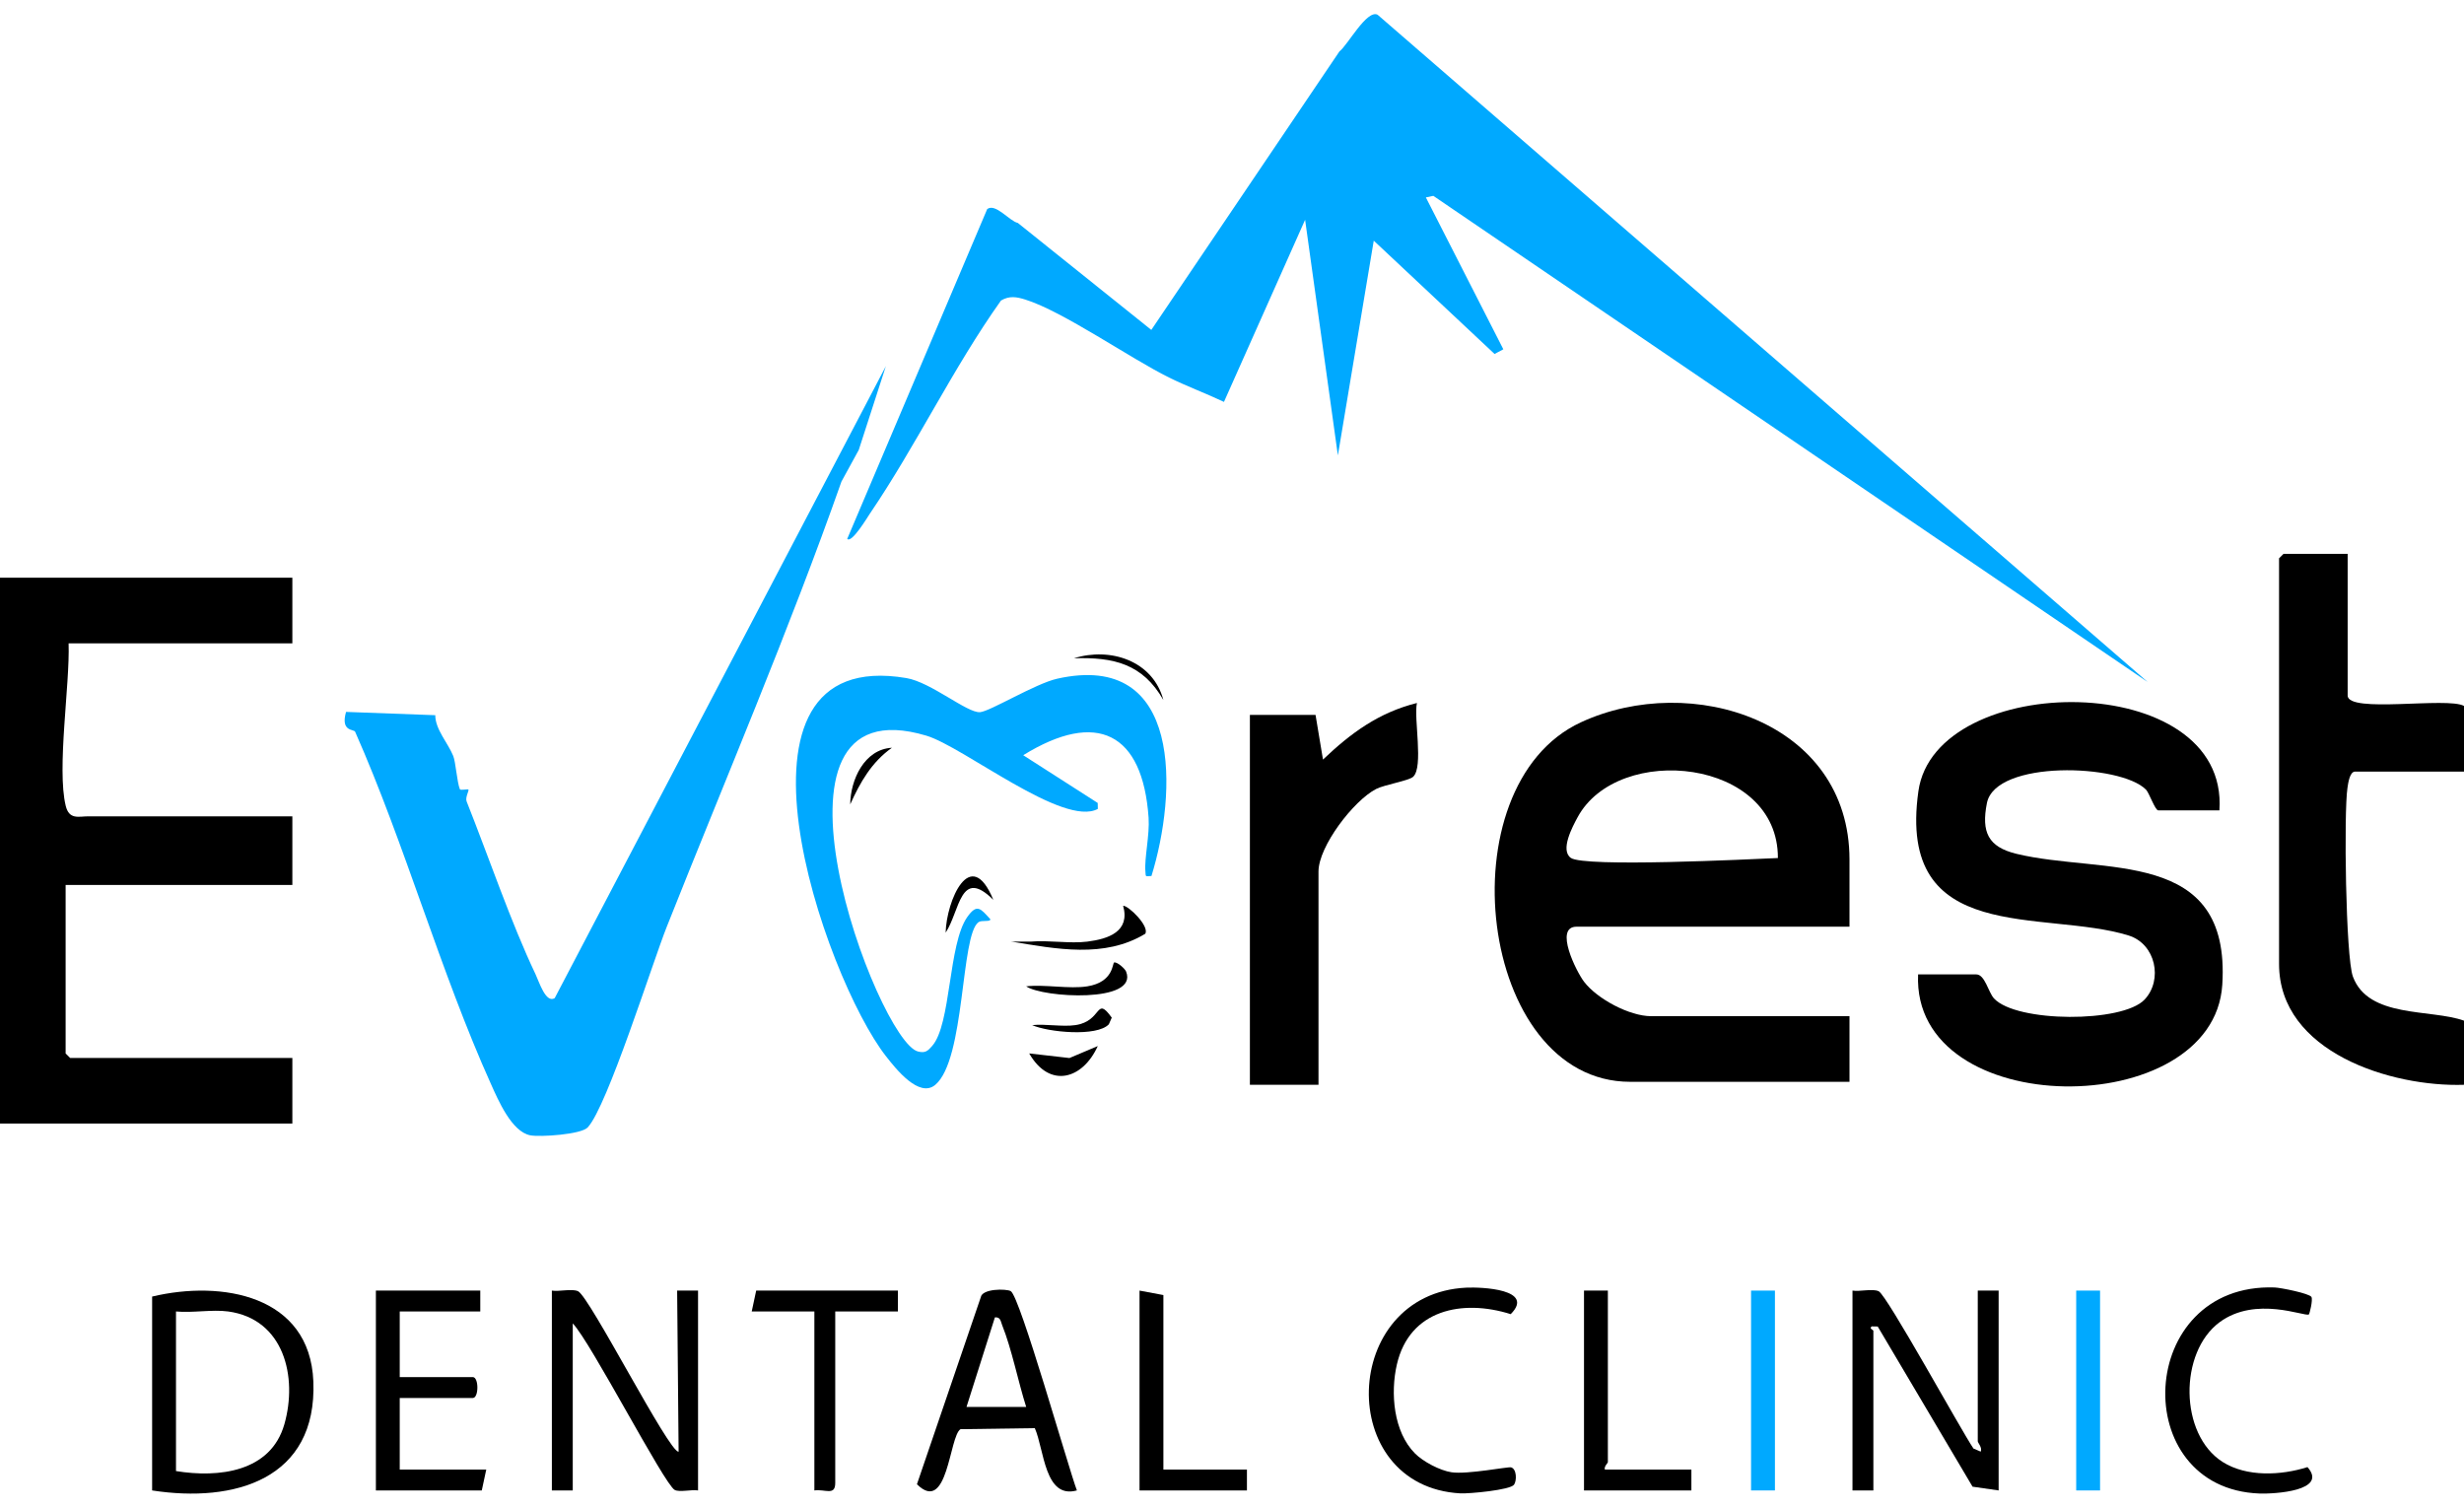 <svg xmlns="http://www.w3.org/2000/svg" width="134" height="82" viewBox="0 0 134 82" fill="none"><path d="M30.012 70.185C30.412 70.251 31.106 70.065 31.438 70.221C32.07 70.519 36.397 79.024 36.905 78.946L36.825 70.184H37.962V81.053C37.62 80.992 36.953 81.165 36.692 81.025C36.122 80.719 32.126 72.981 31.148 71.969V81.053H30.012V70.185Z" fill="black"></path><path d="M8.273 81.053V70.51C12.051 69.606 16.855 70.431 17.041 75.125C17.252 80.453 12.739 81.747 8.273 81.053ZM12.41 71.32C11.545 71.202 10.464 71.407 9.571 71.32V79.999C11.886 80.377 14.722 80.057 15.464 77.456C16.196 74.889 15.454 71.736 12.41 71.32Z" fill="black"></path><path d="M54.967 70.215C55.468 70.489 58.093 79.8 58.565 81.052C56.803 81.541 56.792 78.835 56.276 77.665L52.233 77.722C51.62 78.11 51.551 82.388 49.866 80.716L53.336 70.552C53.407 70.072 54.718 70.078 54.968 70.214L54.967 70.215ZM55.807 76.511C55.372 75.145 55.021 73.358 54.499 72.06C54.419 71.862 54.416 71.61 54.105 71.643L52.562 76.511H55.807Z" fill="black"></path><path d="M26.119 70.185V71.32H21.739V74.889H25.713C26.044 74.889 26.044 76.025 25.713 76.025H21.739V79.918H26.444L26.201 81.053H20.442V70.185H26.12H26.119Z" fill="black"></path><path d="M48.83 70.185V71.32H45.423V80.648C45.423 81.365 44.87 80.969 44.288 81.053V71.32H40.881L41.124 70.185H48.83Z" fill="black"></path><path d="M63.269 79.918H67.812V81.053H61.971V70.185L63.269 70.428V79.918Z" fill="black"></path><path d="M100.743 70.185C101.143 70.251 101.837 70.065 102.169 70.221C102.62 70.434 106.649 77.786 107.322 78.773L107.718 78.943C107.813 78.717 107.557 78.466 107.557 78.377V70.185H108.692V81.053L107.274 80.849L102.116 72.138L101.796 72.132C101.616 72.244 101.88 72.317 101.88 72.375V81.053H100.744V70.185H100.743Z" fill="black"></path><path d="M76.956 79.046C77.4 79.491 78.311 79.971 78.939 80.065C79.792 80.193 82.019 79.753 82.175 79.797C82.49 79.886 82.49 80.522 82.339 80.739C82.135 81.032 79.884 81.238 79.415 81.212C72.585 80.832 72.878 70.356 79.742 70.025C80.586 69.985 83.502 70.113 82.157 71.466C79.534 70.637 76.654 71.214 75.966 74.203C75.608 75.757 75.778 77.866 76.956 79.046H76.956Z" fill="black"></path><path d="M125.704 70.533C125.79 70.692 125.602 71.457 125.562 71.483C125.35 71.619 122.679 70.451 120.711 71.903C118.495 73.537 118.509 77.998 120.87 79.501C122.182 80.336 124.059 80.237 125.488 79.784C126.634 81.085 123.67 81.249 122.883 81.221C115.688 80.96 116.156 69.755 123.7 70.015C124.025 70.026 125.599 70.34 125.704 70.533H125.704Z" fill="black"></path><path d="M87.441 70.185V79.512C87.441 79.568 87.221 79.748 87.278 79.918H91.983V81.053H86.143V70.185H87.441Z" fill="black"></path><path d="M114.208 70.185H112.91V81.053H114.208V70.185Z" fill="#00A9FF"></path><path d="M96.526 70.185H95.228V81.053H96.526V70.185Z" fill="#00A9FF"></path><path d="M74.916 0.8L116.803 37.093L77.949 10.651L77.543 10.736L81.756 18.995L81.279 19.249L74.709 13.088L72.758 24.765L70.976 11.952L66.563 21.856C65.591 21.396 64.527 21.001 63.57 20.528C61.447 19.477 57.831 16.943 55.765 16.293C55.284 16.142 54.898 16.073 54.437 16.343C51.817 20.028 49.84 24.203 47.302 27.94C47.165 28.142 46.318 29.558 46.074 29.307L53.688 11.369C54.14 11.032 54.897 12.024 55.353 12.124L62.612 17.941L72.843 2.796C73.281 2.47 74.331 0.505 74.916 0.8Z" fill="#00A9FF"></path><path d="M15.899 31.417V34.986H3.731C3.806 37.251 3.081 41.791 3.574 43.822C3.761 44.595 4.29 44.394 4.786 44.394H15.899V48.125H3.569V57.29L3.813 57.533H15.899V61.102H0V31.418H15.899V31.417Z" fill="black"></path><path d="M100.581 50.395H85.737C84.498 50.395 85.733 52.85 86.147 53.391C86.867 54.331 88.626 55.262 89.793 55.262H100.581V58.831H88.657C80.371 58.831 78.506 42.734 85.976 39.28C91.96 36.512 100.581 39.212 100.581 46.746V50.396V50.395ZM96.687 46.662C96.711 41.243 87.993 40.364 85.792 44.449C85.515 44.962 84.836 46.225 85.424 46.653C86.144 47.177 95.131 46.729 96.687 46.662H96.687Z" fill="black"></path><path d="M48.18 19.9L46.702 24.469L45.761 26.188C42.92 34.261 39.429 42.416 36.261 50.399C35.477 52.376 33.027 60.168 31.962 61.311C31.603 61.697 29.369 61.843 28.838 61.741C27.822 61.546 27.087 59.812 26.708 58.971C23.952 52.86 22.023 45.915 19.313 39.794C19.245 39.641 18.51 39.81 18.819 38.715L23.671 38.894C23.674 39.674 24.367 40.409 24.648 41.11C24.783 41.444 24.854 42.539 25.009 42.92C25.038 42.993 25.44 42.902 25.472 42.935C25.525 42.99 25.287 43.358 25.378 43.588C26.545 46.52 27.801 50.207 29.126 52.986C29.323 53.399 29.68 54.576 30.166 54.281L48.182 19.901L48.18 19.9Z" fill="#00A9FF"></path><path d="M120.698 44.069H117.372C117.202 44.069 116.878 43.119 116.71 42.946C115.324 41.529 108.518 41.317 108.054 43.674C107.742 45.254 108.122 46.057 109.656 46.431C114.349 47.574 121.332 46.043 120.855 53.553C120.381 61.029 103.954 61.004 104.312 52.99H107.475C107.948 52.99 108.131 53.962 108.44 54.297C109.657 55.614 115.425 55.636 116.63 54.358C117.638 53.289 117.236 51.33 115.758 50.873C111.144 49.444 103.139 51.471 104.328 43.029C105.255 36.441 121.237 36.358 120.698 44.068V44.069Z" fill="black"></path><path d="M127.673 30.119V37.824C127.673 38.813 133.108 37.885 134 38.391V41.96H128.079C127.778 41.96 127.697 42.618 127.663 42.842C127.46 44.153 127.564 52.044 127.959 53.111C128.803 55.388 132.174 54.856 134 55.505V58.993C130.067 59.125 123.942 57.233 123.942 52.423V30.362L124.185 30.119H127.673Z" fill="black"></path><path d="M71.543 38.878L71.948 41.307C73.465 39.864 74.975 38.751 77.057 38.23C76.877 39.073 77.428 41.706 76.852 42.242C76.619 42.459 75.291 42.673 74.84 42.905C73.611 43.536 71.704 46.031 71.704 47.394V58.993H67.973V38.879H71.543V38.878Z" fill="black"></path><path d="M63.267 38.066C62.141 36.096 60.559 35.728 58.403 35.799C60.394 35.175 62.703 35.938 63.267 38.066Z" fill="black"></path><path d="M62.619 47.638C62.267 47.656 62.317 47.703 62.291 47.392C62.227 46.672 62.529 45.416 62.464 44.468C62.144 39.845 59.65 38.594 55.646 41.07L59.697 43.666L59.704 43.99C57.839 45.005 52.405 40.614 50.379 40.007C40.416 37.026 47.724 56.637 49.924 57.183C50.321 57.281 50.452 57.156 50.695 56.88C51.731 55.704 51.565 51.339 52.604 49.869C53.136 49.118 53.328 49.411 53.859 49.99C53.868 50.152 53.388 50.023 53.212 50.151C52.233 50.861 52.501 57.617 50.863 58.996C49.987 59.732 48.722 58.13 48.187 57.446C44.816 53.145 38.554 35.053 49.293 36.875C50.637 37.103 52.59 38.776 53.293 38.73C53.826 38.696 56.307 37.176 57.49 36.91C64.36 35.368 64.004 43.173 62.62 47.638H62.619Z" fill="#00A9FF"></path><path d="M59.132 51.207C60.277 51.062 61.471 50.663 61.08 49.258C61.361 49.238 62.524 50.368 62.283 50.779C60.062 52.13 57.434 51.604 54.996 51.204L56.049 51.207C57.028 51.12 58.181 51.326 59.132 51.207Z" fill="black"></path><path d="M59.132 53.639C60.582 53.407 60.488 52.357 60.594 52.34C60.778 52.309 61.182 52.689 61.24 52.833C61.936 54.57 56.697 54.259 55.806 53.639C56.827 53.524 58.155 53.796 59.132 53.639Z" fill="black"></path><path d="M59.7 56.886C58.887 58.691 57.087 59.227 55.971 57.287L58.16 57.538L59.701 56.886H59.7Z" fill="black"></path><path d="M58.483 55.748C59.971 55.529 59.569 54.113 60.461 55.341L60.302 55.703C59.651 56.397 56.993 56.133 56.131 55.748C56.867 55.672 57.773 55.852 58.483 55.748H58.483Z" fill="black"></path><path d="M54.02 48.935C52.215 47.137 52.204 49.55 51.428 50.718C51.462 49.016 52.773 45.902 54.02 48.935Z" fill="black"></path><path d="M48.505 40.665C47.407 41.439 46.775 42.545 46.237 43.744C46.249 42.422 46.996 40.747 48.505 40.665Z" fill="black"></path></svg>